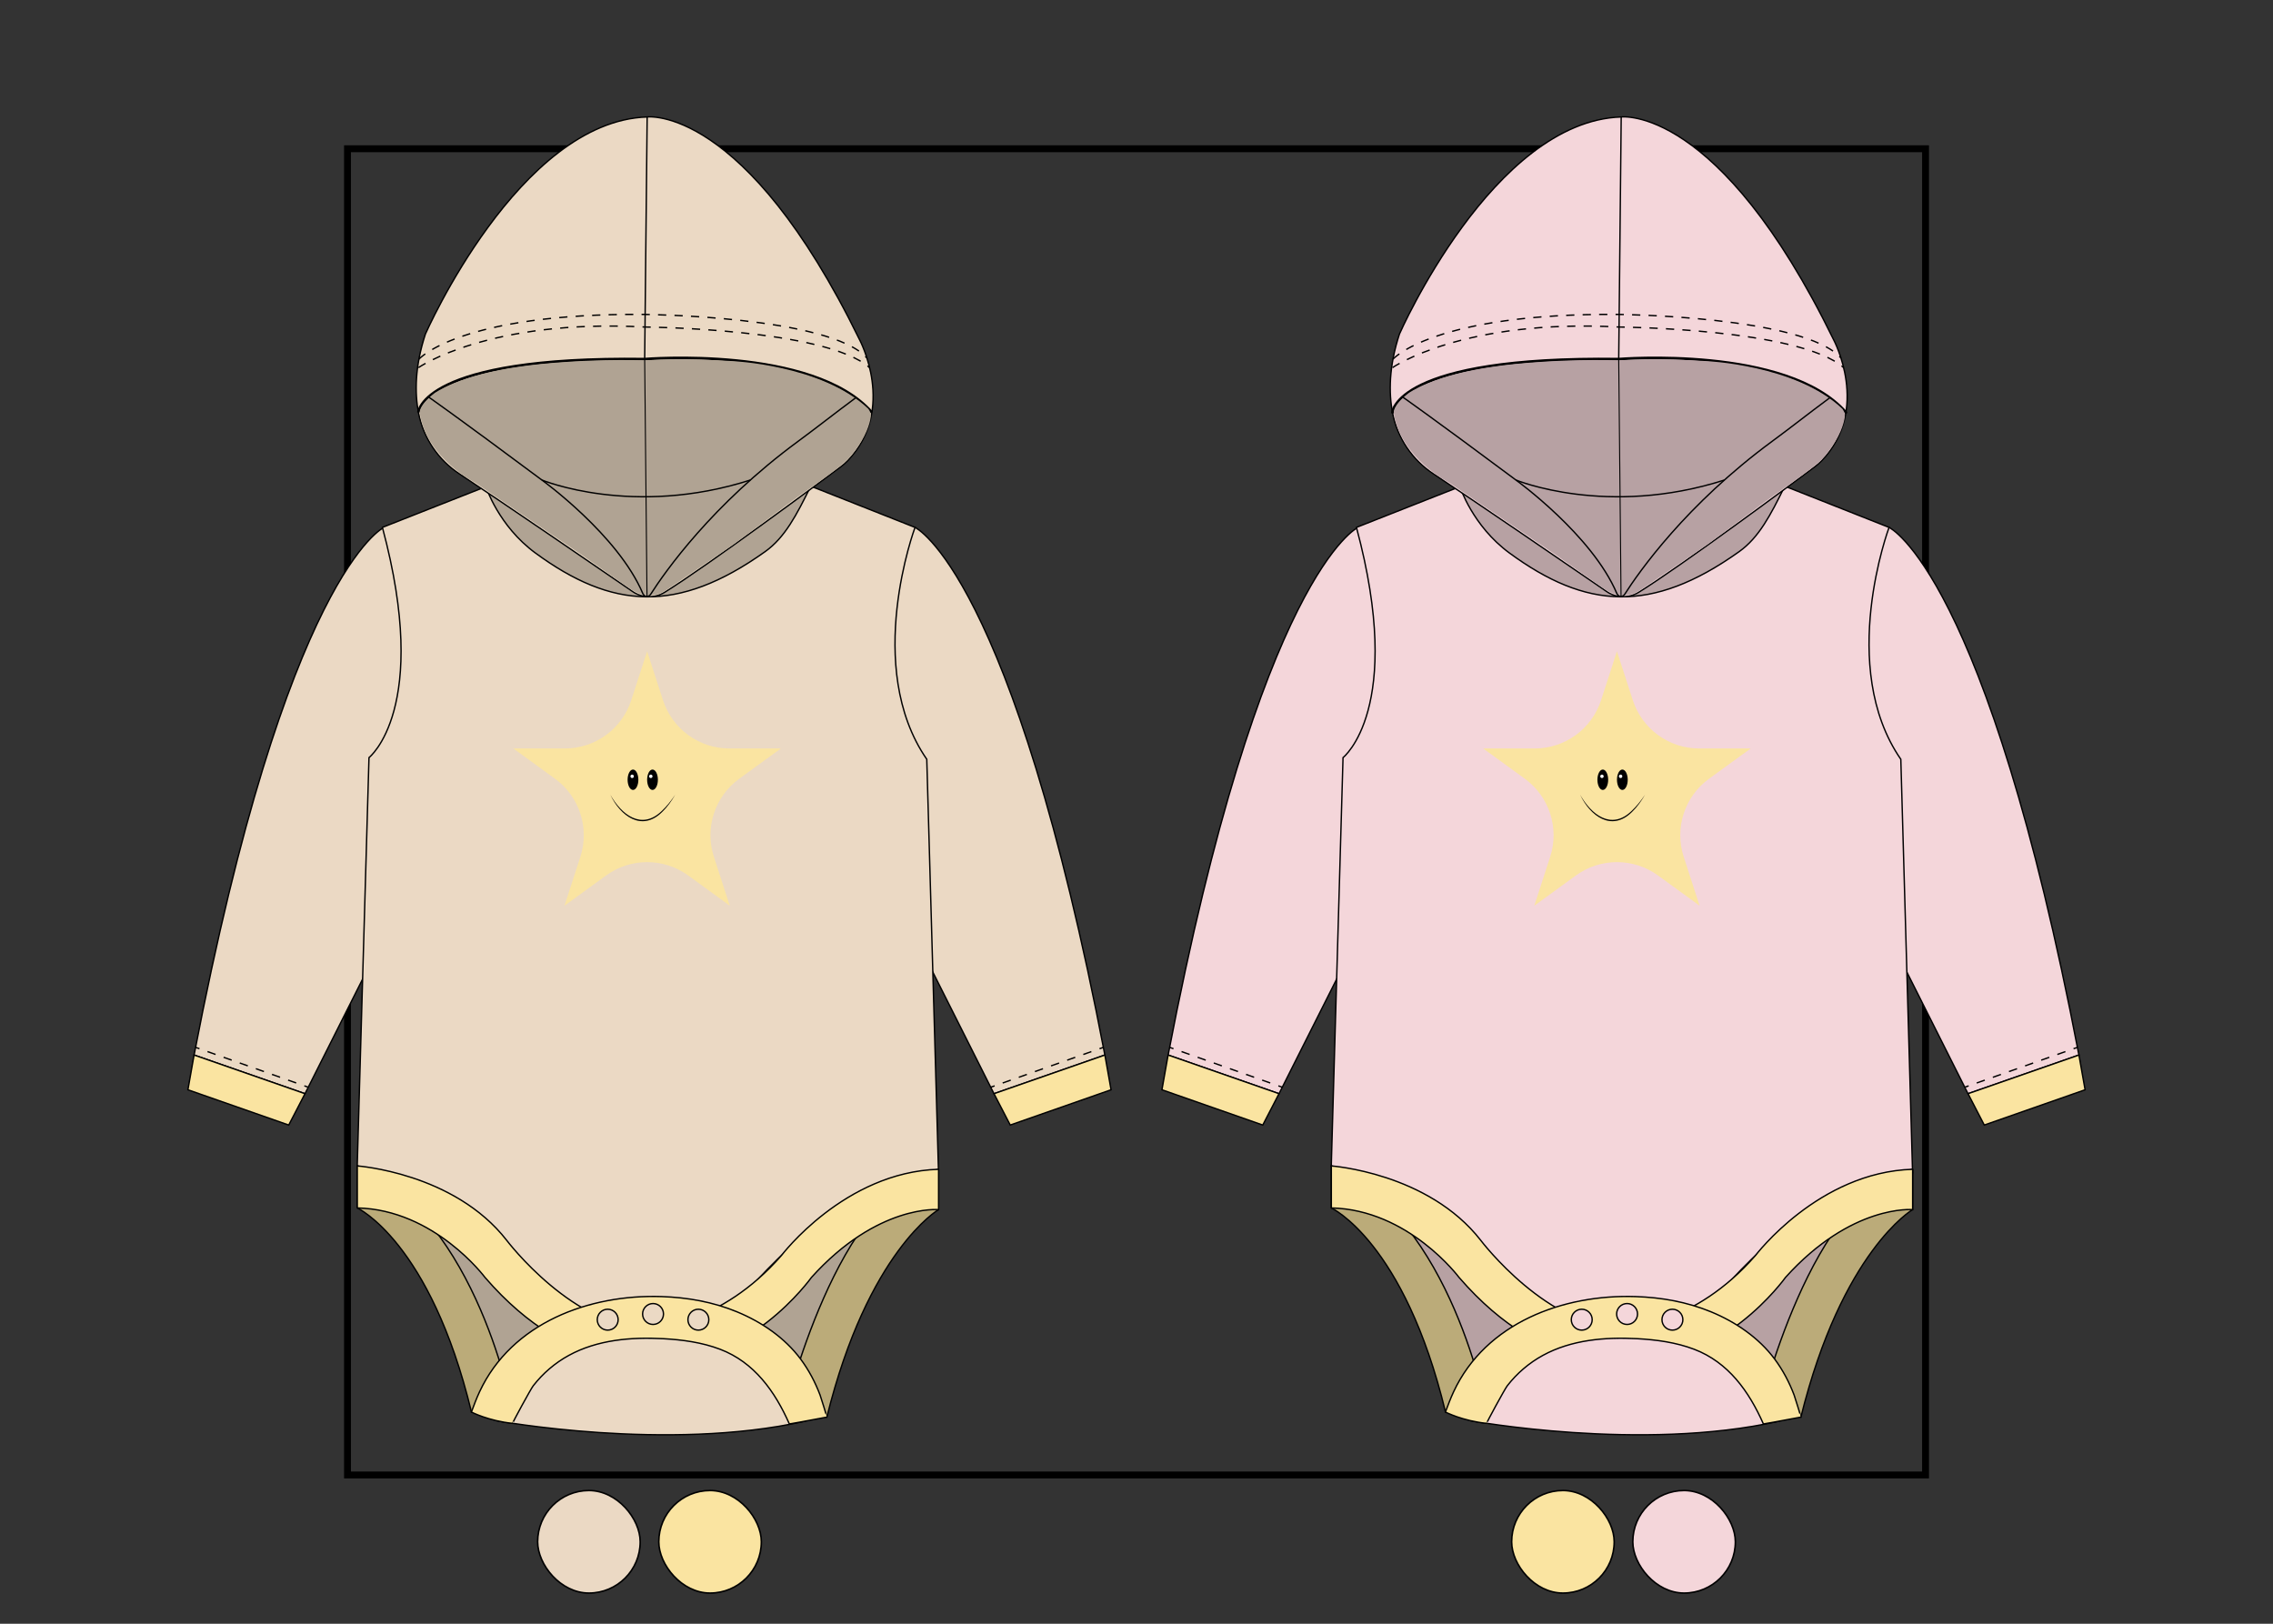 <?xml version="1.0" encoding="UTF-8"?> <svg xmlns="http://www.w3.org/2000/svg" id="miniatura" viewBox="0 0 730.97 522.12"><rect x="0" y="0" width="730.97" height="522.12" fill="#333333" stroke="none"/><rect x="111.75" y="47.83" width="507.48" height="426.45" fill="none" stroke="#000" stroke-miterlimit="10" stroke-width="2.21"></rect><g><g><rect x="486.14" y="479.28" width="32.98" height="32.98" rx="16.49" ry="16.49" transform="translate(1005.25 991.54) rotate(180)" fill="#fae4a1" stroke="#000" stroke-miterlimit="10" stroke-width=".5"></rect><rect x="525.1" y="479.28" width="32.98" height="32.98" rx="16.49" ry="16.49" transform="translate(1083.17 991.54) rotate(-180)" fill="#f4d6da" stroke="#000" stroke-miterlimit="10" stroke-width=".5"></rect></g><g><rect x="172.9" y="479.28" width="32.98" height="32.98" rx="16.49" ry="16.49" fill="#ebd9c4" stroke="#000" stroke-miterlimit="10" stroke-width=".5"></rect><rect x="211.86" y="479.28" width="32.98" height="32.98" rx="16.49" ry="16.49" fill="#fae4a1" stroke="#000" stroke-miterlimit="10" stroke-width=".5"></rect></g><g><polygon points="152.87 160.43 160.83 150.93 256.9 152.58 266.81 162.79 248.05 188.61 208.12 199.87 168.79 187.71 152.87 160.43" fill="#b0a393"></polygon><path d="M132.98,386.8c2.43.81,26.48,63.22,26.48,63.22h103.74l24.04-64.84-154.26,1.62Z" fill="#b0a393"></path><path d="M294.26,169.59s31.34,14.59,61.05,169.66l-35.66,12.43-29.18-58.02s-21.61-119.2,3.78-124.06Z" fill="#ebd9c4" stroke="#000" stroke-miterlimit="10" stroke-width=".44"></path><path d="M123.47,169.59s-31.34,14.59-61.05,169.66l35.66,12.43,29.18-58.02s21.61-119.2-3.78-124.06Z" fill="#ebd9c4" stroke="#000" stroke-miterlimit="10" stroke-width=".44"></path><path d="M122.98,169.59l33.27-13.11s4.04,12.62,15.94,21.35c24.5,17.97,45.59,19.7,73.86-.45,6.35-4.52,10.1-11.74,14.68-21.05l33.53,13.26s-16.75,44.85,3.78,74.56l3.78,132.92s-23.23-3.24-58.35,34.58c0,0-29.72,36.74-69.7,0,0,0-27.56-30.8-58.89-36.74l3.78-131.29s19.99-15.67,4.32-74.02Z" fill="#ebd9c4" stroke="#000" stroke-miterlimit="10" stroke-width=".44"></path><polygon points="319.66 351.68 324.88 361.76 357.3 350.42 355.32 339.25 319.66 351.68" fill="#fae4a1" stroke="#000" stroke-miterlimit="10" stroke-width=".44"></polygon><polygon points="98.08 351.68 92.85 361.76 60.43 350.42 62.41 339.25 98.08 351.68" fill="#fae4a1" stroke="#000" stroke-miterlimit="10" stroke-width=".44"></polygon><path d="M114.88,388.42s23.5,10.81,36.74,65.65h13.24s-11.08-61.87-49.98-79.15v13.51Z" fill="#bbab79" stroke="#000" stroke-miterlimit="10" stroke-width=".44"></path><path d="M301.83,375.99v12.97s-22.69,13.24-35.93,66.73l-13.51-1.62s16.75-71.59,49.44-78.07Z" fill="#bbab79" stroke="#000" stroke-miterlimit="10" stroke-width=".44"></path><path d="M114.88,374.91s31.16,2.16,48.09,23.95c0,0,21.79,28.82,46.47,28.28,0,0,22.2-.85,41.9-23.48,0,0,20.24-26.77,50.5-27.67v12.97s-19.63-1.8-40.88,21.79c0,0-21.07,29.54-50.07,25.93,0,0-26.29,7.2-54.93-25.93,0,0-16.21-21.79-41.06-22.33v-13.51Z" fill="#fae4a1" stroke="#000" stroke-miterlimit="10" stroke-width=".44"></path><path d="M159.59,456.81s54.95,10.13,99.26.19l-14.3-24.28-30.26-8.37-39.71,7.02-14.99,25.44Z" fill="#ebd9c4" stroke="#000" stroke-miterlimit="10" stroke-width=".44"></path><path d="M151.62,454.06s5.44,2.83,13.24,3.63c-.19-.02,5.84-11.08,6.6-12.06,3.1-4,7.02-7.37,11.47-9.8,9.13-5,19.96-5.93,30.35-5.37,6.22.34,12.47,1.19,18.29,3.4,11.02,4.19,17.65,13.58,22.28,24.02,0,0,5.02-.85,12.04-2.2.1-.02-2.01-6.68-2.17-7.11-1.55-4.1-3.61-8-6.23-11.53-5.1-6.87-12.58-11.96-20.44-15.2s-15.98-4.64-24.28-4.92c-23.3-.78-48.21,8.44-58.55,30.61-.99,2.13-1.81,4.32-2.62,6.51Z" fill="#fae4a1" stroke="#000" stroke-miterlimit="10" stroke-width=".44"></path><g><circle cx="210.01" cy="422.52" r="3.36" fill="#ebd9c4" stroke="#000" stroke-miterlimit="10" stroke-width=".44"></circle><circle cx="224.59" cy="424.35" r="3.36" fill="#ebd9c4" stroke="#000" stroke-miterlimit="10" stroke-width=".44"></circle><circle cx="195.43" cy="424.35" r="3.36" fill="#ebd9c4" stroke="#000" stroke-miterlimit="10" stroke-width=".44"></circle></g><g><line x1="62.89" y1="336.78" x2="64.14" y2="337.22" fill="none" stroke="#000" stroke-miterlimit="10" stroke-width=".44"></line><line x1="66.73" y1="338.14" x2="96.58" y2="348.7" fill="none" stroke="#000" stroke-dasharray="2.75 2.75" stroke-miterlimit="10" stroke-width=".44"></line><line x1="97.87" y1="349.16" x2="99.12" y2="349.6" fill="none" stroke="#000" stroke-miterlimit="10" stroke-width=".44"></line></g><g><line x1="318.61" y1="349.6" x2="319.86" y2="349.16" fill="none" stroke="#000" stroke-miterlimit="10" stroke-width=".44"></line><line x1="322.45" y1="348.24" x2="352.3" y2="337.68" fill="none" stroke="#000" stroke-dasharray="2.75 2.75" stroke-miterlimit="10" stroke-width=".44"></line><line x1="353.59" y1="337.22" x2="354.84" y2="336.78" fill="none" stroke="#000" stroke-miterlimit="10" stroke-width=".44"></line></g><path d="M203.47,190.23c-11.73-8.05-42.53-29.15-55.68-37.82-6.84-4.51-11.64-11.56-13.19-19.6-1.26-6.51-1.21-14.98,2.21-25.4,0,0,30.02-68.45,71.3-69.8,0,0,31.37-4.05,68.3,71.6,0,0,12.03,22.35-3.78,38.91-.69.72-1.45,1.38-2.26,1.98-6.67,4.97-42.23,31.4-56.63,40.36-3.17,1.97-7.2,1.88-10.28-.23Z" fill="#ebd9c4" stroke="#000" stroke-miterlimit="10" stroke-width=".44"></path><path d="M134.57,132.62s.88-18.08,72.75-17.13c0,0,54.08-4.49,73.07,17.13" fill="none" stroke="#000" stroke-miterlimit="10" stroke-width=".88"></path><line x1="207.32" y1="115.49" x2="208.12" y2="37.6" fill="none" stroke="#000" stroke-miterlimit="10" stroke-width=".44"></line><path d="M134.57,118.21s22.58-15.76,72.75-13.06c0,0,58.01.45,72.34,13.06" fill="none" stroke="#000" stroke-dasharray="2.65" stroke-miterlimit="10" stroke-width=".44"></path><path d="M134.73,115.49s12.99-14.84,72.39-14.39c0,0,59.64.54,71.68,14.01" fill="none" stroke="#000" stroke-dasharray="2.65" stroke-miterlimit="10" stroke-width=".44"></path><path d="M139.73,126.42s7.96-5.85,27.66-8.56c0,0,16.01-2.57,39.94-2.01,11.53-.51,17.22-.37,27.84.24,0,0,29.16,1.13,44.1,15.39l.31.51c.38.63.54,1.37.44,2.1-.27,2-1.37,6.28-5.85,11.88-3.57,4.46-11.37,9.19-19.63,15.24l-18.61,13.85-21.2,14.37c-3.88,2.75-7.96,2.78-12.46-.34l-15.39-10.81-34.07-23.08s-15.73-7.91-17.82-22.5c0,0-.51-2.19,4.75-6.29Z" fill="#b0a393"></path><path d="M137.68,127.56s8.78,6.08,36.59,26.8c0,0,24.52,17.67,32.47,36.53.44,1.05,1.88,1.18,2.49.22,4.56-7.15,19.76-28.88,47.45-49.22,6.08-4.47,11.39-8.71,18.51-13.98" fill="none" stroke="#000" stroke-miterlimit="10" stroke-width=".44"></path><line x1="208.07" y1="191.85" x2="207.32" y2="115.49" fill="none" stroke="#000" stroke-miterlimit="10" stroke-width=".33"></line><path d="M174.27,154.36s29.25,12.1,67.03,0" fill="none" stroke="#000" stroke-miterlimit="10" stroke-width=".44"></path><g><path d="M234.7,291.24l-13.39-9.73c-7.87-5.72-18.52-5.72-26.39,0l-13.39,9.73,5.11-15.74c3-9.25-.29-19.38-8.15-25.09l-13.39-9.73h16.55c9.72,0,18.34-6.26,21.35-15.51l5.11-15.74,5.11,15.74c3,9.25,11.62,15.51,21.35,15.51h16.55l-13.39,9.73c-7.87,5.72-11.16,15.85-8.15,25.09l5.11,15.74Z" fill="#fae4a1"></path><ellipse cx="203.56" cy="250.73" rx="1.73" ry="3.28"></ellipse><ellipse cx="209.84" cy="250.73" rx="1.73" ry="3.28"></ellipse><path d="M196.28,255.55c3.55,6.36,9.98,11.45,16.42,5.32,1.7-1.55,3.13-3.4,4.44-5.32-1.17,2-2.51,3.94-4.21,5.57-6.52,6.45-13.47,1.27-16.65-5.57h0Z"></path><circle cx="203.29" cy="249.63" r=".55" fill="#fff"></circle><circle cx="209.29" cy="249.63" r=".55" fill="#fff"></circle></g></g><g><polygon points="466.11 160.43 474.07 150.93 570.14 152.58 580.05 162.79 561.29 188.61 521.36 199.87 482.03 187.71 466.11 160.43" fill="#b7a1a3" stroke="#000" stroke-miterlimit="10" stroke-width=".88"></polygon><path d="M446.22,386.8c2.43.81,26.48,63.22,26.48,63.22h103.74l24.04-64.84-154.26,1.62Z" fill="#b7a1a3" stroke="#000" stroke-miterlimit="10" stroke-width=".88"></path><path d="M607.5,169.59s31.34,14.59,61.05,169.66l-35.66,12.43-29.18-58.02s-21.61-119.2,3.78-124.06Z" fill="#f4d6da" stroke="#000" stroke-miterlimit="10" stroke-width=".44"></path><path d="M436.71,169.59s-31.34,14.59-61.05,169.66l35.66,12.43,29.18-58.02s21.61-119.2-3.78-124.06Z" fill="#f4d6da" stroke="#000" stroke-miterlimit="10" stroke-width=".44"></path><path d="M436.22,169.59l33.27-13.11s4.04,12.62,15.94,21.35c24.5,17.97,45.59,19.7,73.86-.45,6.35-4.52,10.1-11.74,14.68-21.05l33.53,13.26s-16.75,44.85,3.78,74.56l3.78,132.92s-23.23-3.24-58.35,34.58c0,0-29.72,36.74-69.7,0,0,0-27.56-30.8-58.89-36.74l3.78-131.29s19.99-15.67,4.32-74.02Z" fill="#f4d6da" stroke="#000" stroke-miterlimit="10" stroke-width=".44"></path><polygon points="632.9 351.68 638.12 361.76 670.54 350.42 668.56 339.25 632.9 351.68" fill="#fae4a1" stroke="#000" stroke-miterlimit="10" stroke-width=".44"></polygon><polygon points="411.31 351.68 406.09 361.76 373.67 350.42 375.65 339.25 411.31 351.68" fill="#fae4a1" stroke="#000" stroke-miterlimit="10" stroke-width=".44"></polygon><path d="M428.12,388.42s23.5,10.81,36.74,65.65h13.24s-11.08-61.87-49.98-79.15v13.51Z" fill="#bbab79" stroke="#000" stroke-miterlimit="10" stroke-width=".44"></path><path d="M615.07,375.99v12.97s-22.69,13.24-35.93,66.73l-13.51-1.62s16.75-71.59,49.44-78.07Z" fill="#bbab79" stroke="#000" stroke-miterlimit="10" stroke-width=".44"></path><path d="M428.12,374.91s31.16,2.16,48.09,23.95c0,0,21.79,28.82,46.47,28.28,0,0,22.2-.85,41.9-23.48,0,0,20.24-26.77,50.5-27.67v12.97s-19.63-1.8-40.88,21.79c0,0-21.07,29.54-50.07,25.93,0,0-26.29,7.2-54.93-25.93,0,0-16.21-21.79-41.06-22.33v-13.51Z" fill="#fae4a1" stroke="#000" stroke-miterlimit="10" stroke-width=".44"></path><path d="M472.83,456.81s54.95,10.13,99.26.19l-14.3-24.28-30.26-8.37-39.71,7.02-14.99,25.44Z" fill="#f4d6da" stroke="#000" stroke-miterlimit="10" stroke-width=".44"></path><path d="M464.86,454.06s5.44,2.83,13.24,3.63c-.19-.02,5.84-11.08,6.6-12.06,3.1-4,7.02-7.37,11.47-9.8,9.13-5,19.96-5.93,30.35-5.37,6.22.34,12.47,1.19,18.29,3.4,11.02,4.19,17.65,13.58,22.28,24.02,0,0,5.02-.85,12.04-2.2.1-.02-2.01-6.68-2.17-7.11-1.55-4.1-3.61-8-6.23-11.53-5.1-6.87-12.58-11.96-20.44-15.2s-15.98-4.64-24.28-4.92c-23.3-.78-48.21,8.44-58.55,30.61-.99,2.13-1.81,4.32-2.62,6.51Z" fill="#fae4a1" stroke="#000" stroke-miterlimit="10" stroke-width=".44"></path><g><circle cx="523.25" cy="422.52" r="3.36" fill="#f4d6da" stroke="#000" stroke-miterlimit="10" stroke-width=".44"></circle><circle cx="537.83" cy="424.35" r="3.36" fill="#f4d6da" stroke="#000" stroke-miterlimit="10" stroke-width=".44"></circle><circle cx="508.67" cy="424.35" r="3.36" fill="#f4d6da" stroke="#000" stroke-miterlimit="10" stroke-width=".44"></circle></g><g><line x1="376.13" y1="336.78" x2="377.38" y2="337.22" fill="none" stroke="#000" stroke-miterlimit="10" stroke-width=".44"></line><line x1="379.97" y1="338.14" x2="409.82" y2="348.7" fill="none" stroke="#000" stroke-dasharray="2.75 2.75" stroke-miterlimit="10" stroke-width=".44"></line><line x1="411.11" y1="349.16" x2="412.36" y2="349.6" fill="none" stroke="#000" stroke-miterlimit="10" stroke-width=".44"></line></g><g><line x1="631.85" y1="349.6" x2="633.1" y2="349.16" fill="none" stroke="#000" stroke-miterlimit="10" stroke-width=".44"></line><line x1="635.69" y1="348.24" x2="665.53" y2="337.68" fill="none" stroke="#000" stroke-dasharray="2.75 2.75" stroke-miterlimit="10" stroke-width=".44"></line><line x1="666.83" y1="337.22" x2="668.08" y2="336.78" fill="none" stroke="#000" stroke-miterlimit="10" stroke-width=".44"></line></g><path d="M516.71,190.23c-11.73-8.05-42.53-29.15-55.68-37.82-6.84-4.51-11.64-11.56-13.19-19.6-1.26-6.51-1.21-14.98,2.21-25.4,0,0,30.02-68.45,71.3-69.8,0,0,31.37-4.05,68.3,71.6,0,0,12.03,22.35-3.78,38.91-.69.72-1.45,1.38-2.26,1.98-6.67,4.97-42.23,31.4-56.63,40.36-3.17,1.97-7.2,1.88-10.28-.23Z" fill="#f4d6da" stroke="#000" stroke-miterlimit="10" stroke-width=".44"></path><path d="M447.81,132.62s.88-18.08,72.75-17.13c0,0,54.08-4.49,73.07,17.13" fill="none" stroke="#000" stroke-linecap="round" stroke-linejoin="bevel" stroke-width=".88"></path><line x1="520.56" y1="115.49" x2="521.36" y2="37.6" fill="none" stroke="#000" stroke-miterlimit="10" stroke-width=".44"></line><path d="M447.81,118.21s22.58-15.76,72.75-13.06c0,0,58.01.45,72.34,13.06" fill="none" stroke="#000" stroke-dasharray="2.65" stroke-miterlimit="10" stroke-width=".44"></path><path d="M447.97,115.49s12.99-14.84,72.39-14.39c0,0,59.64.54,71.68,14.01" fill="none" stroke="#000" stroke-dasharray="2.65" stroke-miterlimit="10" stroke-width=".44"></path><path d="M452.97,126.42s7.96-5.85,27.66-8.56c0,0,16.01-2.57,39.94-2.01,11.53-.51,17.22-.37,27.84.24,0,0,29.16,1.13,44.1,15.39l.31.51c.38.63.54,1.37.44,2.1-.27,2-1.37,6.28-5.85,11.88-3.57,4.46-11.37,9.19-19.63,15.24l-18.61,13.85-21.2,14.37c-3.88,2.75-7.96,2.78-12.46-.34l-15.39-10.81-34.07-23.08s-15.73-7.91-17.82-22.5c0,0-.51-2.19,4.75-6.29Z" fill="#b7a1a3"></path><path d="M450.92,127.56s8.78,6.08,36.59,26.8c0,0,24.52,17.67,32.47,36.53.44,1.05,1.88,1.18,2.49.22,4.56-7.15,19.76-28.88,47.45-49.22,6.08-4.47,11.39-8.71,18.51-13.98" fill="none" stroke="#000" stroke-miterlimit="10" stroke-width=".44"></path><line x1="521.31" y1="191.85" x2="520.56" y2="115.49" fill="none" stroke="#000" stroke-miterlimit="10" stroke-width=".33"></line><path d="M487.51,154.36s29.25,12.1,67.03,0" fill="none" stroke="#000" stroke-miterlimit="10" stroke-width=".44"></path><g><path d="M546.58,291.24l-13.39-9.73c-7.87-5.72-18.52-5.72-26.39,0l-13.39,9.73,5.11-15.74c3-9.25-.29-19.38-8.15-25.09l-13.39-9.73h16.55c9.72,0,18.34-6.26,21.35-15.51l5.11-15.74,5.11,15.74c3,9.25,11.62,15.51,21.35,15.51h16.55l-13.39,9.73c-7.87,5.72-11.16,15.85-8.15,25.09l5.11,15.74Z" fill="#fae4a1"></path><ellipse cx="515.44" cy="250.73" rx="1.73" ry="3.28"></ellipse><ellipse cx="521.73" cy="250.73" rx="1.73" ry="3.28"></ellipse><path d="M508.16,255.55c3.55,6.36,9.98,11.45,16.42,5.32,1.7-1.55,3.13-3.4,4.44-5.32-1.17,2-2.51,3.94-4.21,5.57-6.52,6.45-13.47,1.27-16.65-5.57h0Z"></path><circle cx="515.17" cy="249.63" r=".55" fill="#fff"></circle><circle cx="521.17" cy="249.63" r=".55" fill="#fff"></circle></g></g></g></svg> 